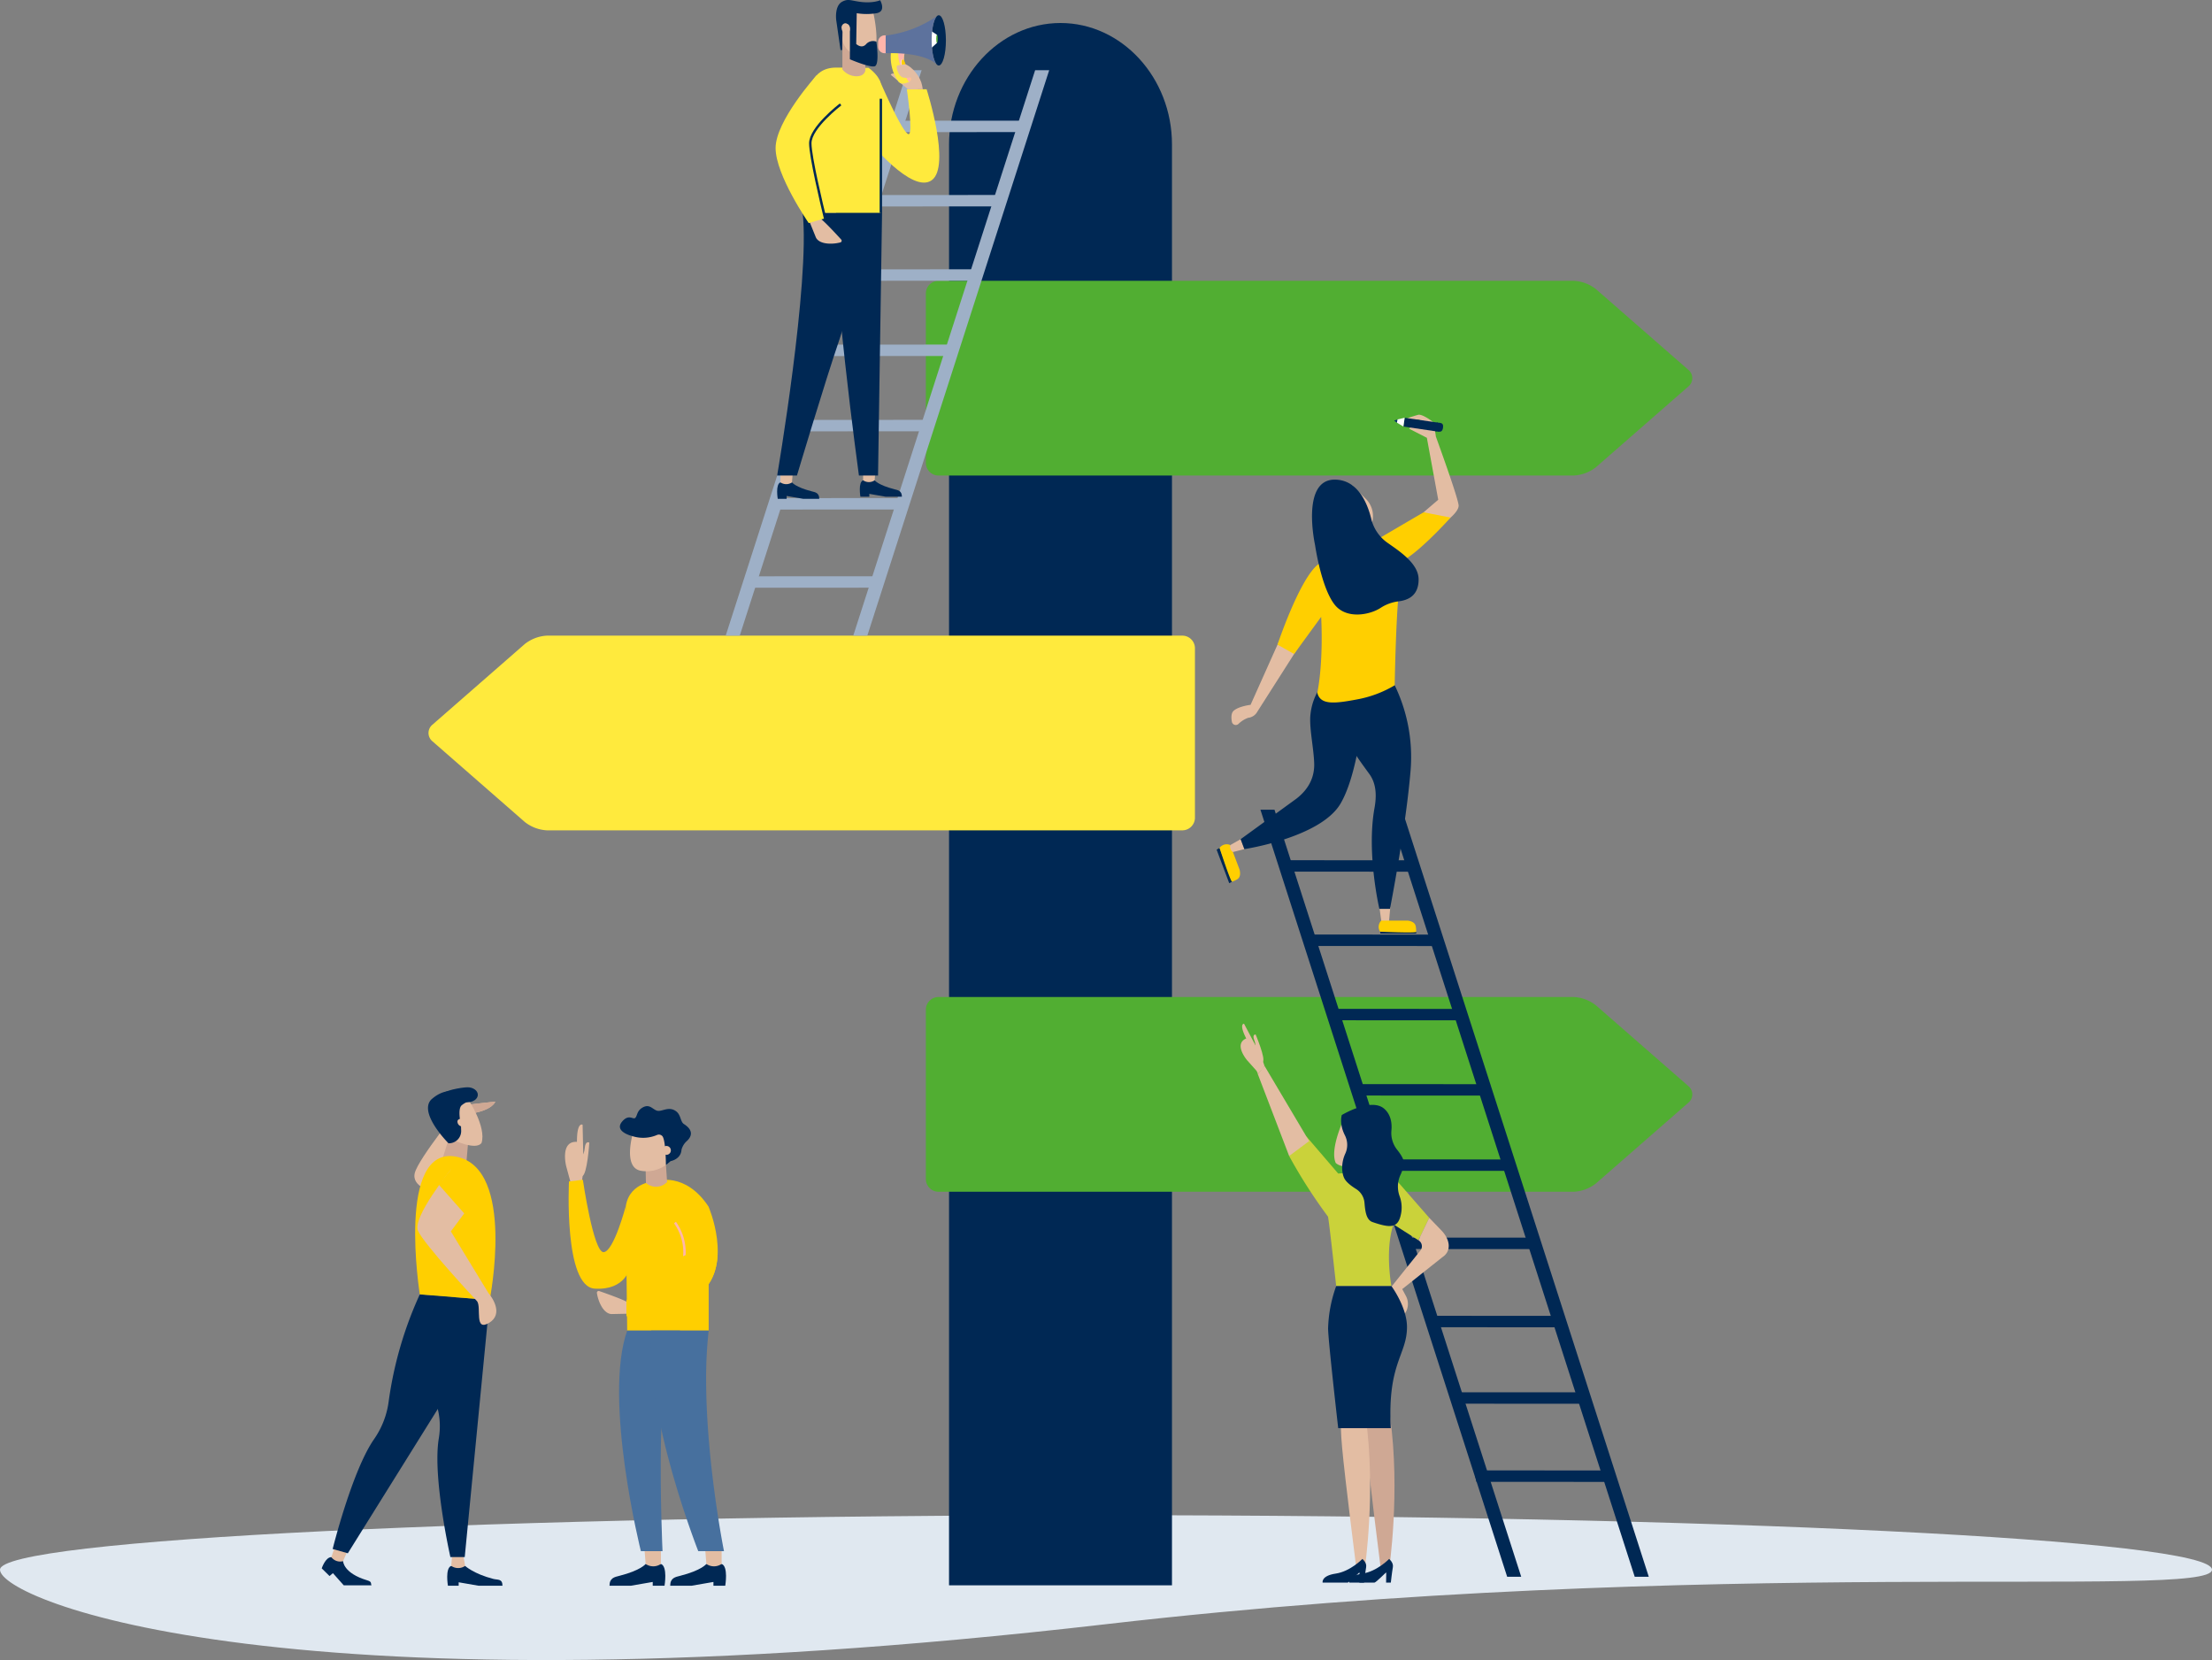 <?xml version="1.0" encoding="UTF-8"?>
<svg xmlns="http://www.w3.org/2000/svg" width="774.801" height="581.43" viewBox="0 0 774.801 581.43">
  <rect x="0" y="0" width="774.801" height="581.43" fill="#808080" stroke="none"/>
  <g id="Gruppe_647" data-name="Gruppe 647" transform="translate(-229.917 -3182.713)">
    <g id="Gruppe_110" data-name="Gruppe 110" transform="translate(229.917 3713.411)">
      <path id="Pfad_390" data-name="Pfad 390" d="M629.053,707.635c212.545-24.52,387.4-8.545,387.4-19.086s-173.445-19.085-387.4-19.085-387.4,8.545-387.4,19.085,100.279,52.21,387.4,19.086" transform="translate(-241.653 -669.464)" fill="#e0e8f0"></path>
    </g>
    <g id="Gruppe_111" data-name="Gruppe 111" transform="translate(342.608 3190.771)">
      <path id="Pfad_393" data-name="Pfad 393" d="M581.206,805.59V300.914c0-23.391-17.571-42.528-39.046-42.528s-39.047,19.137-39.047,42.528V805.59Z" transform="translate(-283.387 -258.386)" fill="#002854"></path>
      <path id="Pfad_394" data-name="Pfad 394" d="M337.772,682.419s.018,4.2,8.452,6.72c1.73.516,1.167,1.029,1.493,1.756H338.01l-3.8-4.273-1.181,1.016-2.74-2.692s1.28-3.9,3.365-3.931l4.118,1.4" transform="translate(-330.289 -143.69)" fill="#002854"></path>
      <path id="Pfad_395" data-name="Pfad 395" d="M338.63,679.58l-1.578,3.636a3.8,3.8,0,0,1-3.943-1.2l-.174-.2,1.274-3.739Z" transform="translate(-329.571 -144.488)" fill="#e3bda3"></path>
      <path id="Pfad_396" data-name="Pfad 396" d="M371.129,683.43s3.027,2.807,9.928,4.566c1.519.386,3.157-.13,3.157,2.376H375.84l-6.966-1.205v1.205h-3.761s-1.048-6.152,1.149-6.942Z" transform="translate(-320.906 -143.034)" fill="#002854"></path>
      <path id="Pfad_397" data-name="Pfad 397" d="M370.091,679.954l.74,4.419a4.255,4.255,0,0,1-4.609.155l-.258-.155.374-4.419Z" transform="translate(-320.607 -143.978)" fill="#e3bda3"></path>
      <path id="Pfad_398" data-name="Pfad 398" d="M363.826,608.631a133.387,133.387,0,0,0-10.912,37.557,29.884,29.884,0,0,1-5.058,13.077c-7.711,11-14.554,38.538-14.554,38.538l5.311,1.507,37.742-60.526-.256-29.206Z" transform="translate(-329.471 -163.334)" fill="#002854"></path>
      <path id="Pfad_399" data-name="Pfad 399" d="M360.81,608.9s-3.25,19.814,1.99,39.3a25.58,25.58,0,0,1,.476,10.844c-2.247,13.572,4.065,41.51,4.065,41.51h5.026l8.74-90.023Z" transform="translate(-322.276 -163.262)" fill="#002854"></path>
      <path id="Pfad_400" data-name="Pfad 400" d="M362.718,587.2s-8.064-1.606-6.751-6.712,16.388-23.654,16.388-23.654l11.8-1.312s-.753,2.854-8.189,4.153S362.718,587.2,362.718,587.2" transform="translate(-323.359 -177.746)" fill="#e3bda3"></path>
      <path id="Pfad_401" data-name="Pfad 401" d="M370.912,560.3c-.711-1.14-1.4-2.3-2.093-3.455l.009-.012,11.8-1.311s-.753,2.853-8.189,4.151a4.272,4.272,0,0,0-1.527.627" transform="translate(-319.832 -177.746)" fill="#cfa894"></path>
    </g>
    <path id="Pfad_402" data-name="Pfad 402" d="M372.56,566.855l-.744,8.559-8.275-2.623,2.132-6.821Z" transform="translate(21.343 3015.86)" fill="#cfa894"></path>
    <g id="Gruppe_112" data-name="Gruppe 112" transform="translate(375.331 3281.064)">
      <path id="Pfad_403" data-name="Pfad 403" d="M371.883,555.01s6.336,9.542,4.588,15.119c-1.967,2.8-10.051-1.092-10.051-1.092V556.1Z" transform="translate(-353.207 -268.179)" fill="#e3bda3"></path>
      <path id="Pfad_404" data-name="Pfad 404" d="M374.948,555.94a7.757,7.757,0,0,0-3.609,1.685c-1.529,1.376-.22,6.906-.22,6.906l.067,1.949a4.278,4.278,0,0,1-4.274,4.425h-.161s-10.489-10.44-6.118-15.248c7.647-6.991,14.316.282,14.316.282" transform="translate(-355.066 -268.827)" fill="#002854"></path>
      <path id="Pfad_405" data-name="Pfad 405" d="M370.67,562.231a1.753,1.753,0,0,0-1.213-1.81c-.824-.326-1.613-.039-1.766.635a1.751,1.751,0,0,0,1.213,1.811c.822.324,1.613.039,1.766-.636" transform="translate(-352.869 -266.747)" fill="#e3bda3"></path>
      <path id="Pfad_406" data-name="Pfad 406" d="M375.942,554.2c0,1.447-1.6,2.621-3.579,2.621s-8.822-1.175-8.822-2.621,6.846-2.623,8.822-2.623,3.579,1.174,3.579,2.623" transform="translate(-353.988 -269.111)" fill="#002854"></path>
      <path id="Pfad_407" data-name="Pfad 407" d="M357.659,618.974s-8.395-52.483,12.892-48.206c20.78,4.176,11.581,50.172,11.581,50.172Z" transform="translate(-356.027 -263.97)" fill="#ffcf00"></path>
      <path id="Pfad_408" data-name="Pfad 408" d="M368.415,574.2S354.786,591,356.855,595.69s19.719,23.647,20.722,24.708c1.542,2.2-1.082,10.691,4.164,7.56s.993-9.071-.2-10.434l-13.169-21.611,7.837-10.56Z" transform="translate(-355.861 -262.971)" fill="#e3bda3"></path>
      <path id="Pfad_409" data-name="Pfad 409" d="M362.52,579.946l8.993,10.185,3.645-3.708a9.027,9.027,0,0,0,2.287-9.092,7.478,7.478,0,0,0-1.832-3.008c-.037-.035-.073-.071-.109-.105a6.086,6.086,0,0,0-8.918.681Z" transform="translate(-354.265 -263.409)" fill="#ffcf00"></path>
      <path id="Pfad_410" data-name="Pfad 410" d="M403.714,572.75a5.467,5.467,0,0,1,.237,3.9l-.713,5.063-.869.585-3.236,1.336a3.486,3.486,0,0,0,0-2.028l-1.421-5.235s-2.21-8.835,3.789-8.457c-.031-7.2,1.974-6.008,1.974-6.008l.139,6.222Z" transform="translate(-344.823 -266.327)" fill="#e3bda3"></path>
      <path id="Pfad_411" data-name="Pfad 411" d="M418.369,586.119s-4.193,16.005-7.771,16.291-7.3-25.355-7.3-25.355l-4.864.588s-1.891,36.874,9.021,37.544,12.35-7.482,12.35-7.482Z" transform="translate(-344.551 -262.196)" fill="#ffcf00"></path>
      <path id="Pfad_412" data-name="Pfad 412" d="M414.543,629.88h28.541V586.53c-8.155-12.443-18.317-9.053-18.317-9.053s-9.24.166-10.68,8.643c0,6.133.455,43.76.455,43.76" transform="translate(-340.27 -262.196)" fill="#ffcf00"></path>
      <path id="Pfad_413" data-name="Pfad 413" d="M426.626,572.858l.422,6.128-.2.191a5.316,5.316,0,0,1-7.22.1l-.1-4.61Z" transform="translate(-338.793 -263.335)" fill="#cfa894"></path>
      <path id="Pfad_414" data-name="Pfad 414" d="M430.038,562.788l-.516,10.129a1.567,1.567,0,0,0-1.407,1.99,1.9,1.9,0,0,0-.169.745,11.613,11.613,0,0,1-9.026,2.1c-6.412-1.227-2.543-13.619-2.543-13.619Z" transform="translate(-339.963 -266.068)" fill="#e3bda3"></path>
      <path id="Pfad_415" data-name="Pfad 415" d="M434.016,572.029a6.215,6.215,0,0,1,1.624-2.806c3.63-3.14.383-5.43-.768-6.17-1.274-.818-1.023-3.129-2.672-4.419-2.519-1.971-4.946.073-6.559-.226s-2.614-2.444-4.958-1.307-2.086,2.976-2.838,3.753-2.133-1.369-4.421,1.082c-3.477,3.732,3.345,5.327,3.345,5.327a12.377,12.377,0,0,0,8.677-.394,1.622,1.622,0,0,1,1.913.469c1.18,1.613,1.194,10.064,1.194,10.064l1.649-1.372s3.6-.6,3.814-4" transform="translate(-340.718 -267.701)" fill="#002854"></path>
      <path id="Pfad_416" data-name="Pfad 416" d="M427.024,569.882a1.556,1.556,0,1,1-.849-2.029,1.555,1.555,0,0,1,.849,2.029" transform="translate(-337.572 -264.725)" fill="#e3bda3"></path>
      <path id="Pfad_417" data-name="Pfad 417" d="M422.236,682.891s-1.608,2.226-9.191,4.157c-1.669.425-3.47.716-3.47,3.47h7.485l7.654-1.323v1.323h4.133s1.151-6.76-1.264-7.627Z" transform="translate(-341.495 -233.473)" fill="#002854"></path>
      <path id="Pfad_418" data-name="Pfad 418" d="M419.225,679.072l.393,4.855a4.677,4.677,0,0,0,5.064.169l.284-.169v-4.855Z" transform="translate(-338.876 -234.51)" fill="#e3bda3"></path>
      <path id="Pfad_419" data-name="Pfad 419" d="M438.961,682.891s-1.61,2.226-9.191,4.157c-1.669.425-3.471.716-3.471,3.47h7.486l7.652-1.323v1.323h4.135s1.151-6.76-1.264-7.627Z" transform="translate(-336.956 -233.473)" fill="#002854"></path>
      <path id="Pfad_420" data-name="Pfad 420" d="M435.949,679.072l.394,4.855a4.674,4.674,0,0,0,5.063.169l.284-.169v-4.855Z" transform="translate(-334.337 -234.51)" fill="#e3bda3"></path>
      <path id="Pfad_421" data-name="Pfad 421" d="M442.876,584.508s8.555,19.743-2.36,29.829-25.733,8.368-25.733,8.368v-5.687s13.393-1.131,17.685-10.085-1.716-16.7-1.716-16.7" transform="translate(-340.081 -260.173)" fill="#ffcf00"></path>
      <path id="Pfad_422" data-name="Pfad 422" d="M418.015,615.635l-6.832.143c-2.774-.153-4.62-4.3-5.081-7.375a.625.625,0,0,1,.826-.676c2.319.806,8.283,2.917,9.825,3.874Z" transform="translate(-342.439 -253.882)" fill="#e3bda3"></path>
      <path id="Pfad_423" data-name="Pfad 423" d="M415.053,618.6c-8.512,24.034,4.793,77.254,4.793,77.254h7.583s-3.576-75.467,6.295-77.254Z" transform="translate(-340.78 -250.92)" fill="#47709e"></path>
      <path id="Pfad_424" data-name="Pfad 424" d="M434.142,597.448a15.387,15.387,0,0,1-1.523,5.973c-4.292,8.953-18.384,10.139-18.384,10.139V619.3s15.516,1.606,26.431-8.48c3.958-3.657,5.349-8.582,5.524-13.376Z" transform="translate(-340.23 -256.662)" fill="#ffcf00"></path>
      <path id="Pfad_425" data-name="Pfad 425" d="M430.521,600.707c.3-.135.6-.266.9-.407a18.339,18.339,0,0,0-3.4-11.667l-.672.534a17.314,17.314,0,0,1,3.181,11.54" transform="translate(-336.674 -259.054)" fill="#ffb5ab"></path>
      <path id="Pfad_426" data-name="Pfad 426" d="M401.364,572.183s1.574-.473,1.821-3.345,1.6-1.985,1.6-1.985-.707,11.325-2.512,11.751-.913-6.421-.913-6.421" transform="translate(-343.783 -265)" fill="#e3bda3"></path>
      <path id="Pfad_427" data-name="Pfad 427" d="M421.09,618.6c-2.318,29.471,16.5,77.254,16.5,77.254H446.6s-6.124-30.554-6.25-59.231a153.438,153.438,0,0,1,.885-18.023Z" transform="translate(-338.424 -250.92)" fill="#47709e"></path>
      <path id="Pfad_428" data-name="Pfad 428" d="M731.442,394.692a13.715,13.715,0,0,1-7.76,2.913H501.157a4.44,4.44,0,0,1-4.426-4.428V333.832a4.439,4.439,0,0,1,4.426-4.427H723.681a13.7,13.7,0,0,1,7.76,2.911l32.373,28.276a3.771,3.771,0,0,1,0,5.824Z" transform="translate(-317.842 -329.405)" fill="#51ae32"></path>
      <path id="Pfad_429" data-name="Pfad 429" d="M393.46,430.067a13.713,13.713,0,0,1,7.761-2.913H623.743a4.44,4.44,0,0,1,4.427,4.427v59.346a4.44,4.44,0,0,1-4.427,4.427H401.22a13.7,13.7,0,0,1-7.761-2.913l-32.373-28.274a3.77,3.77,0,0,1,0-5.824Z" transform="translate(-355.027 -302.877)" fill="#ffea3d"></path>
    </g>
    <path id="Pfad_430" data-name="Pfad 430" d="M446.51,469.428l63.705-198.045h-4.922L441.588,469.428Z" transform="translate(42.524 2935.913)" fill="#9eb0c7"></path>
    <path id="Pfad_431" data-name="Pfad 431" d="M481.653,469.428l63.705-198.045h-4.922L476.732,469.428Z" transform="translate(52.062 2935.913)" fill="#9eb0c7"></path>
    <path id="Pfad_432" data-name="Pfad 432" d="M474.087,326.26v4l46.3-.027.792-4Z" transform="translate(51.344 2950.799)" fill="#9eb0c7"></path>
    <path id="Pfad_433" data-name="Pfad 433" d="M481.616,305.786v4l46.3-.025.791-4Z" transform="translate(53.387 2945.242)" fill="#9eb0c7"></path>
    <path id="Pfad_434" data-name="Pfad 434" d="M487.84,285.313v4l46.3-.025.791-4Z" transform="translate(55.076 2939.687)" fill="#9eb0c7"></path>
    <path id="Pfad_435" data-name="Pfad 435" d="M467.453,347V351l46.3-.027.791-4Z" transform="translate(49.544 2956.427)" fill="#9eb0c7"></path>
    <path id="Pfad_436" data-name="Pfad 436" d="M461.228,367.733v4l46.3-.025.792-4Z" transform="translate(47.854 2962.055)" fill="#9eb0c7"></path>
    <path id="Pfad_437" data-name="Pfad 437" d="M455.188,389.276l-1.871,4.006,46.3-.027.791-4Z" transform="translate(45.708 2967.9)" fill="#9eb0c7"></path>
    <path id="Pfad_438" data-name="Pfad 438" d="M448.36,410.82l-1.87,4.006,46.3-.025.791-4Z" transform="translate(43.854 2973.748)" fill="#9eb0c7"></path>
    <g id="Gruppe_113" data-name="Gruppe 113" transform="translate(502.133 3206.387)">
      <path id="Pfad_439" data-name="Pfad 439" d="M483.727,384.363s1.214,1.679,6.933,3.135c1.259.32,2.617.539,2.617,2.618h-5.645l-5.772-1v1h-3.118s-.868-5.1.953-5.753Z" transform="translate(-449.582 -239.813)" fill="#002854"></path>
      <path id="Pfad_440" data-name="Pfad 440" d="M483.777,381.482l-.3,3.661a3.524,3.524,0,0,1-3.818.129l-.214-.129v-3.661Z" transform="translate(-449.334 -240.594)" fill="#e3bda3"></path>
      <path id="Pfad_441" data-name="Pfad 441" d="M460.955,384.937s1.213,1.679,6.932,3.135c1.259.32,2.616.54,2.616,2.618h-5.645l-5.772-1v1h-3.118s-.868-5.1.952-5.753Z" transform="translate(-455.762 -239.657)" fill="#002854"></path>
      <path id="Pfad_442" data-name="Pfad 442" d="M461,382.056l-.295,3.661a3.529,3.529,0,0,1-3.821.129l-.214-.129v-3.661Z" transform="translate(-455.514 -240.439)" fill="#e3bda3"></path>
      <path id="Pfad_443" data-name="Pfad 443" d="M488.171,312.378l-1.406,91.984h-6.7s-10.2-74.264-8.024-91.984,16.13,0,16.13,0" transform="translate(-451.427 -261.486)" fill="#002854"></path>
      <path id="Pfad_444" data-name="Pfad 444" d="M485.423,310.682s-2.333,28.257-7.692,43.9S462.7,402.685,462.7,402.685h-6.937s11.584-67.839,8.934-92Z" transform="translate(-455.762 -259.809)" fill="#002854"></path>
      <path id="Pfad_445" data-name="Pfad 445" d="M484.628,273.857s8.259,19.26,10.355,19.26c1.677,0-.629-15.727-.629-15.727h6.918s8.7,26.955,1.781,31.88-22.113-13.938-22.113-13.938Z" transform="translate(-448.929 -269.802)" fill="#ffea3d"></path>
      <path id="Pfad_446" data-name="Pfad 446" d="M464.471,312.7l2.5,6.188c1.205,2.431,5.635,2.493,8.577,1.72a.61.61,0,0,0,.289-1c-1.616-1.772-5.808-6.313-7.261-7.328Z" transform="translate(-453.398 -259.377)" fill="#e3bda3"></path>
      <path id="Pfad_447" data-name="Pfad 447" d="M485.414,270.745s4.314,2.927,4.314,6.281v44.515H464.454V279.922s.516-9.254,9.563-9.254,11.4.077,11.4.077" transform="translate(-453.403 -270.668)" fill="#ffea3d"></path>
    </g>
    <path id="Pfad_448" data-name="Pfad 448" d="M484,319.232h.839V279.278L484,279.25Z" transform="translate(54.035 2938.048)" fill="#002854"></path>
    <g id="Gruppe_114" data-name="Gruppe 114" transform="translate(501.585 3182.713)">
      <path id="Pfad_449" data-name="Pfad 449" d="M473.735,262.911v10.5a6.417,6.417,0,0,0,4.9,2.4c3.153,0,3.153-2.273,3.153-2.273V266.8l-4.667-1.215Z" transform="translate(-450.336 -249.099)" fill="#cfa894"></path>
      <path id="Pfad_450" data-name="Pfad 450" d="M482.206,271.192a3.907,3.907,0,0,0,2.341-.609c2.8-4.463-.39-16.491-.39-16.491L474,255.914l-.324,8.061a6.761,6.761,0,0,0,2.539,5.56,10.855,10.855,0,0,0,5.994,1.658" transform="translate(-450.355 -251.492)" fill="#e3bda3"></path>
      <path id="Pfad_451" data-name="Pfad 451" d="M479.236,256.678a21.739,21.739,0,0,0,6.922,0c3.548-.631,1.278-4.541,1.278-4.541s-2.625,1.2-7.294.51c-3.148-.465-4-1.077-6.015,0-2.744,1.462-2.08,6.423-2.08,6.423l1.513,10.493h.567s.14-6.24.14-8.363c.592-.967,1.236-.967,1.732-.726a1.591,1.591,0,0,1,.841,1.442V272.81s6.938,2.99,8.7,2.449.585-8.615.585-8.615a3.241,3.241,0,0,0-3.612.882c-1.564,1.751-3.459-.07-3.459-.07Z" transform="translate(-450.814 -252.047)" fill="#002854"></path>
      <path id="Pfad_452" data-name="Pfad 452" d="M497.887,278.533l-.244-1.329c-.54-2.941-3.351-6.6-6.183-7.558h-2.937l.91,6.273,4.145,2.614Z" transform="translate(-446.323 -247.271)" fill="#e3bda3"></path>
      <path id="Pfad_453" data-name="Pfad 453" d="M474.7,258.461a1.77,1.77,0,0,1,1.669,1.667,1.527,1.527,0,0,1-1.149,1.9,1.772,1.772,0,0,1-1.672-1.668,1.525,1.525,0,0,1,1.152-1.9" transform="translate(-450.394 -250.308)" fill="#e3bda3"></path>
      <path id="Pfad_454" data-name="Pfad 454" d="M491.041,274.5l5.72,3.309s-3.589-.036-3.648,0l-6.054-5.066s.439-.884,1.812-.137a6.965,6.965,0,0,1,2.17,1.894" transform="translate(-446.72 -246.549)" fill="#e3bda3"></path>
      <path id="Pfad_455" data-name="Pfad 455" d="M469.62,272.859s-14.289,15.873-14.289,25.388,11.6,26.282,11.6,26.282l5.729-1.677s-5.171-20.752-5.171-26.271,10.621-13.614,10.621-13.614" transform="translate(-455.331 -246.399)" fill="#ffea3d"></path>
      <path id="Pfad_456" data-name="Pfad 456" d="M465.4,294.495c0,4.753,4.207,22.127,5.195,26.177-.29.075-.409.1-.848.212-1.217-5-5.185-21.718-5.185-26.389,0-5.663,10.345-13.611,10.785-13.946l.509.665c-.105.08-10.456,8.029-10.456,13.281" transform="translate(-452.825 -244.312)" fill="#002854"></path>
      <path id="Pfad_457" data-name="Pfad 457" d="M487.218,265.879s-1.18,6.15,2.617,11.087a1.66,1.66,0,0,0,1.069.595,4.213,4.213,0,0,0,1.977-.328,1.838,1.838,0,0,0,1.2-.857.793.793,0,0,0-.083-.829c-.771-1.148-3.149-5.091-2.066-8.581a6.211,6.211,0,0,0-4.709-1.087" transform="translate(-446.724 -248.318)" fill="#ffea3d"></path>
      <path id="Pfad_458" data-name="Pfad 458" d="M492.845,276.987a1.206,1.206,0,0,0,.669-.643.788.788,0,0,0-.083-.828c-.77-1.148-3.149-5.092-2.065-8.581a5.243,5.243,0,0,0-2.246-1.034c-.121,3.833.7,6.4,3.725,11.085" transform="translate(-446.164 -248.287)" fill="#ffb5ab"></path>
      <path id="Pfad_459" data-name="Pfad 459" d="M489.864,270.217c.182.88.608,1.536.953,1.465s.481-.842.3-1.721-.608-1.537-.953-1.466-.481.842-.3,1.723" transform="translate(-445.981 -247.585)" fill="#ffd9d6"></path>
    </g>
    <path id="Pfad_460" data-name="Pfad 460" d="M490.028,268.532l.1.192.24-.1.027-.183Z" transform="translate(55.67 2935.115)" fill="#ffd9d6"></path>
    <path id="Pfad_461" data-name="Pfad 461" d="M490.546,271.036l.44-.085-.5-.074Z" transform="translate(55.794 2935.775)" fill="#ffcf00"></path>
    <g id="Gruppe_115" data-name="Gruppe 115" transform="translate(537.503 3188.053)">
      <path id="Pfad_462" data-name="Pfad 462" d="M490.1,270.169c.182.88.608,1.536.954,1.465s.481-.842.3-1.721-.608-1.536-.955-1.466-.479.842-.3,1.723" transform="translate(-481.836 -252.938)" fill="#ffcf00"></path>
      <path id="Pfad_463" data-name="Pfad 463" d="M486.614,261.784h-.678a2.307,2.307,0,0,0-2.354,2.243v1.781a2.306,2.306,0,0,0,2.354,2.241h.678Z" transform="translate(-483.582 -254.744)" fill="#ffb5ab"></path>
      <path id="Pfad_464" data-name="Pfad 464" d="M503.32,265.05c0,4.862-1.118,8.8-2.5,8.8s-2.5-3.941-2.5-8.8,1.117-8.8,2.5-8.8,2.5,3.941,2.5,8.8" transform="translate(-479.58 -256.247)" fill="#002854"></path>
    </g>
    <path id="Pfad_465" data-name="Pfad 465" d="M498.4,260.619l1.973,1.284v2.848l-2.034,1.845-.7-3.7Z" transform="translate(57.736 2932.992)" fill="#fff"></path>
    <g id="Gruppe_116" data-name="Gruppe 116" transform="translate(540.141 3188.346)">
      <path id="Pfad_466" data-name="Pfad 466" d="M501.765,264.987c0-4.086.791-7.511,1.86-8.5l0-.005a40.248,40.248,0,0,1-17.965,6.808V269.5s13.111-.737,17.965,4l.006,0c-1.072-.99-1.863-4.417-1.863-8.506" transform="translate(-485.657 -256.478)" fill="#5d729d"></path>
      <path id="Pfad_467" data-name="Pfad 467" d="M500.119,263.049c0,.789-.121,1.43-.269,1.43s-.27-.641-.27-1.43.121-1.43.27-1.43.269.641.269,1.43" transform="translate(-481.878 -255.083)" fill="#51ae32"></path>
      <path id="Pfad_468" data-name="Pfad 468" d="M494.661,273.95a6.736,6.736,0,0,1-3.2.521c-1.664,0-2.412-2.044-2.7-3.156-.1-.393-.188-.948.3-1.2l2.674-.371Z" transform="translate(-484.833 -252.877)" fill="#e3bda3"></path>
      <path id="Pfad_469" data-name="Pfad 469" d="M731.442,592a13.714,13.714,0,0,1-7.76,2.912H501.157a4.439,4.439,0,0,1-4.426-4.427V531.136a4.439,4.439,0,0,1,4.426-4.426H723.681a13.714,13.714,0,0,1,7.76,2.911L763.815,557.9a3.771,3.771,0,0,1,0,5.824Z" transform="translate(-482.652 -183.14)" fill="#51ae32"></path>
    </g>
    <path id="Pfad_470" data-name="Pfad 470" d="M710.468,743.757l-86.414-268.64h4.922l86.414,268.64Z" transform="translate(92.043 2991.204)" fill="#002854"></path>
    <path id="Pfad_471" data-name="Pfad 471" d="M675.324,743.757l-86.414-268.64h4.922l86.413,268.64Z" transform="translate(82.506 2991.204)" fill="#002854"></path>
    <path id="Pfad_472" data-name="Pfad 472" d="M655.585,529.993v4l-46.3-.026-.791-4Z" transform="translate(87.821 3006.09)" fill="#002854"></path>
    <path id="Pfad_473" data-name="Pfad 473" d="M648.057,509.52v4l-46.3-.026-.791-4Z" transform="translate(85.778 3000.533)" fill="#002854"></path>
    <path id="Pfad_474" data-name="Pfad 474" d="M641.832,489.047v4l-46.3-.026-.792-4Z" transform="translate(84.088 2994.978)" fill="#002854"></path>
    <path id="Pfad_475" data-name="Pfad 475" d="M662.218,550.73v4l-46.3-.026-.791-4Z" transform="translate(89.621 3011.717)" fill="#002854"></path>
    <path id="Pfad_476" data-name="Pfad 476" d="M668.444,571.467v4l-46.3-.025-.791-4Z" transform="translate(91.31 3017.345)" fill="#002854"></path>
    <path id="Pfad_477" data-name="Pfad 477" d="M674.484,593.01l1.872,4.006-46.3-.025-.791-4.006Z" transform="translate(93.457 3023.191)" fill="#002854"></path>
    <path id="Pfad_478" data-name="Pfad 478" d="M681.312,614.554l1.87,4.006-46.3-.025-.792-4.006Z" transform="translate(95.31 3029.038)" fill="#002854"></path>
    <path id="Pfad_479" data-name="Pfad 479" d="M687.705,635.618l1.871,4.006-46.3-.026-.792-4Z" transform="translate(97.045 3034.755)" fill="#002854"></path>
    <path id="Pfad_480" data-name="Pfad 480" d="M693,657.142l1.87,4.006-46.3-.027-.791-4Z" transform="translate(98.483 3040.596)" fill="#002854"></path>
    <g id="Gruppe_117" data-name="Gruppe 117" transform="translate(708.139 3667.198)">
      <path id="Pfad_481" data-name="Pfad 481" d="M626.482,644.95c3.665,26.207-.346,53.36-.346,53.124s-2.922,0-2.922,0-4.049-31.856-5-42.49,0-11.343,0-11.343,4.6-25.5,8.267.709" transform="translate(-617.794 -633.116)" fill="#cfa894"></path>
    </g>
    <path id="Pfad_482" data-name="Pfad 482" d="M625.386,592.528l8.962,5.714,3.78-7.878L626.55,577.094Z" transform="translate(92.405 3018.879)" fill="#cad23a"></path>
    <path id="Pfad_495" data-name="Pfad 495" d="M582.247,497.472l-4.38-11.839-1.03.622,4.41,11.729Z" transform="translate(79.229 2994.058)" fill="#002854"></path>
    <path id="Pfad_508" data-name="Pfad 508" d="M621.994,509.367h12.531l-.018-.589-12.622-.069Z" transform="translate(91.454 3000.32)" fill="#002854"></path>
    <g id="Gruppe_118" data-name="Gruppe 118" transform="translate(657.096 3478.418)">
      <path id="Pfad_484" data-name="Pfad 484" d="M588.831,541.993a4.518,4.518,0,0,1,1.616,2.794l1.344,4-.426.751-1.9,2.184a2.879,2.879,0,0,0-.749-1.5l-2.985-3.341s-4.9-5.71-.327-7.646c-2.681-5.305-.762-5.168-.762-5.168l2.4,4.544Z" transform="translate(-576.07 -471.214)" fill="#e3bda3"></path>
      <path id="Pfad_485" data-name="Pfad 485" d="M587.184,542.236s.988-.931.108-3.144.451-2.057.451-2.057,3.664,8.625,2.488,9.608-3.048-4.407-3.048-4.407" transform="translate(-575.111 -470.411)" fill="#e3bda3"></path>
      <path id="Pfad_486" data-name="Pfad 486" d="M617.29,577.864,614,578.12l-11.163-13.013-6.028,6.863a182.264,182.264,0,0,0,13.623,21.254c.46,2.2,2.858,24.315,2.858,24.315h19.354s-3.083-16.229,2.363-25.261-17.723-14.415-17.723-14.415" transform="translate(-572.445 -462.792)" fill="#cad23a"></path>
      <path id="Pfad_487" data-name="Pfad 487" d="M619.764,644.95c3.664,26.207-.346,53.36-.346,53.124s-2.922,0-2.922,0-4.049-31.856-5-42.49,0-11.343,0-11.343,4.6-25.5,8.266.709" transform="translate(-568.575 -444.335)" fill="#e3bda3"></path>
      <path id="Pfad_488" data-name="Pfad 488" d="M613.219,559.221l11.149,3.9-1.1,8.322c-.015.118-.048.232-.07.346-.214.039-.428.08-.641.132-.036.008-.069.02-.1.029s-.067.011-.1.02a7.635,7.635,0,0,0-5.213,5.218,13.136,13.136,0,0,1-4.825-.062,4.827,4.827,0,0,1-2.535-1.094c-2.352-5.131,3.438-16.815,3.438-16.815" transform="translate(-569.079 -464.389)" fill="#e3bda3"></path>
      <path id="Pfad_489" data-name="Pfad 489" d="M612.412,566.988a7.338,7.338,0,0,1,.229,6.408c-1.517,3.208-1.382,6.808-.373,8.784.686,1.346,2.487,2.693,4.082,3.687a6.3,6.3,0,0,1,2.961,4.772c.248,2.707.506,6.03,2.824,6.829,6.729,2.318,9.2,2.093,10.094-3.514a11.4,11.4,0,0,0-.581-5.494,9.827,9.827,0,0,1,.208-7.364,12.845,12.845,0,0,0,1.269-4.4c0-1.271-1.163-3.057-2.385-4.583a9.417,9.417,0,0,1-1.981-6.754c.216-2.428-.123-5.53-2.586-7.632-4.6-3.922-14.8,2.251-14.8,2.251s-.979,2.975,1.041,7.008" transform="translate(-568.559 -465.148)" fill="#002854"></path>
      <path id="Pfad_490" data-name="Pfad 490" d="M638.279,587.532l4.3,4.456c2.859,2.96,3.744,7.08.308,9.346L628.828,612.5l1.293,2.42a5.9,5.9,0,0,1-.516,6.363l-1.486,1.948-3.29-11.3,10.2-12.733a2.442,2.442,0,0,0-.526-3.8Z" transform="translate(-564.843 -456.706)" fill="#e3bda3"></path>
      <path id="Pfad_491" data-name="Pfad 491" d="M610.382,606.348a47.233,47.233,0,0,0-2.835,14.805c0,4.093,3.545,34.959,3.545,34.959h18.426c-1.249-22.8,5.663-25.59,5.663-35.445,0-6.951-5.444-14.32-5.444-14.32Z" transform="translate(-569.532 -451.6)" fill="#002854"></path>
      <path id="Pfad_492" data-name="Pfad 492" d="M627.333,681.511s1.612,1.266,1.316,2.881-.715,5.4-.715,5.4h-1.655l.051-3.528c-.005-.23-3.552,3.528-4.154,3.528h-8.767s-.582-2.38,4.565-3.144,9.359-5.132,9.359-5.132" transform="translate(-567.947 -431.202)" fill="#002854"></path>
      <path id="Pfad_493" data-name="Pfad 493" d="M619.97,681.511s1.611,1.266,1.316,2.881-.715,5.4-.715,5.4h-1.657l.051-3.528c0-.23-3.552,3.528-4.154,3.528h-8.766s-.582-2.38,4.565-3.144,9.359-5.132,9.359-5.132" transform="translate(-569.945 -431.202)" fill="#002854"></path>
      <path id="Pfad_494" data-name="Pfad 494" d="M581.4,484.9l3.278,8.673c.272,1.213.319,2.665-.933,3.383a10.951,10.951,0,0,1-1.719.788c-.6-.126-4.379-11.838-4.379-11.838l.037-.071a3.115,3.115,0,0,1,3.716-.936" transform="translate(-577.647 -484.632)" fill="#ffcf00"></path>
    </g>
    <path id="Pfad_483" data-name="Pfad 483" d="M588.185,548.583l10.972,28.67,7.005-5.214-15.655-26.391Z" transform="translate(82.309 3010.345)" fill="#e3bda3"></path>
    <g id="Gruppe_645" data-name="Gruppe 645">
      <g id="Gruppe_119" data-name="Gruppe 119" transform="translate(660.785 3327.963)">
        <path id="Pfad_496" data-name="Pfad 496" d="M584.246,483.232l-3.634,2.046a2.331,2.331,0,0,0,.8,2.355l.127.1,4.013-1.032Z" transform="translate(-580.549 -334.556)" fill="#e3bda3"></path>
        <path id="Pfad_2683" data-name="Pfad 2683" d="M585.034,483.232l-4.408,2.033a2.1,2.1,0,0,0,.971,2.34l.154.1,4.867-1.026Z" transform="translate(-580.807 591.123) rotate(-73)" fill="#e3bda3"></path>
        <path id="Pfad_497" data-name="Pfad 497" d="M612.48,440.187a20.859,20.859,0,0,0-4.534,10.716c-.618,4.546,1.083,11.753,1.27,17.407.17,5.171-2.164,9.279-6.261,12.437l-19.5,14.167,1.307,3.471s26.685-4,33.692-15.953,8.668-39.01,8.668-39.01Z" transform="translate(-579.76 -346.238)" fill="#002854"></path>
        <path id="Pfad_498" data-name="Pfad 498" d="M597.646,428.6,587.617,451s-4.122.482-5.907,2.061c-.933.825-.891,2.478-.638,3.866a1.382,1.382,0,0,0,2.264.8,9.516,9.516,0,0,1,3.457-2.19,4.156,4.156,0,0,0,3.213-2.164L604.394,430.8Z" transform="translate(-580.449 -349.382)" fill="#e3bda3"></path>
        <path id="Pfad_499" data-name="Pfad 499" d="M635.274,400.479l5.139-4.393-3.984-21.706-6.181-3.159a1.785,1.785,0,0,1,2.2-.686,5.667,5.667,0,0,0,2.816.206s1.157-1.432-1.036-2.4c-1.231-.829-2.056-.005-5.626-.142,0-.55,4.705-1.855,4.705-1.855,1.467-.47,5.214,2.43,5.214,2.43a2.662,2.662,0,0,1,.478,1.166l.592,4.029s7.968,21.846,7.968,24.178-4.465,5.528-4.465,5.528Z" transform="translate(-567.509 -366.292)" fill="#e3bda3"></path>
        <path id="Pfad_500" data-name="Pfad 500" d="M612.511,442.615s-3.092,3.724-1.237,12.378c1.184,5.525,6.382,12.477,9.875,17.265,2.5,3.434,2.557,7.75,1.8,11.933-2.861,15.895,1.715,35.3,1.715,35.3h3.71s5.563-28.438,7.212-48.426A57.662,57.662,0,0,0,629.2,439.54Z" transform="translate(-572.371 -346.414)" fill="#002854"></path>
      </g>
      <path id="Pfad_2682" data-name="Pfad 2682" d="M0,0H3.111V11.774H0Z" transform="matrix(0.145, -0.989, 0.989, 0.145, 721.483, 3332.11)" fill="#002854"></path>
      <rect id="Rechteck_81" data-name="Rechteck 81" width="3.111" height="1.076" transform="translate(732.74 3333.763) rotate(-81.657)" fill="#002854"></rect>
      <g id="Gruppe_120" data-name="Gruppe 120" transform="translate(733.581 3330.771)">
        <path id="Pfad_501" data-name="Pfad 501" d="M637.806,371.616c.853.119,1.572.062,1.776-1.331.224-1.519-.468-1.653-1.318-1.784Z" transform="translate(-637.806 -368.501)" fill="#002854"></path>
      </g>
      <path id="Pfad_502" data-name="Pfad 502" d="M628.773,370.212l-2.26-1.359.164-1.12,2.548-.6Z" transform="translate(92.71 2961.898)" fill="#fff"></path>
      <path id="Pfad_503" data-name="Pfad 503" d="M625.739,368.017l.983.708.164-1.12Z" transform="translate(92.5 2962.026)" fill="#003069"></path>
      <g id="Gruppe_121" data-name="Gruppe 121" transform="translate(677.392 3350.703)">
        <path id="Pfad_504" data-name="Pfad 504" d="M608.04,411.26c-6.628,4.868-14.429,28.273-14.429,28.273l5.819,3.264L608.9,429.8s.923,15.044-1.344,26.583c1.03,4.328,5.946,3.841,13.914,2.329a39.563,39.563,0,0,0,13.188-4.944s.343-20.874,1.373-31.941-1-12.25,1.785-11.884c6.226-3.534,16.425-14.92,16.425-14.92l-9.473-1.842-20.4,11.953s-9.977,2.629-16.328,6.123" transform="translate(-593.611 -381.735)" fill="#ffcf00"></path>
        <path id="Pfad_505" data-name="Pfad 505" d="M614.051,385.626l4.923,4.86a8.535,8.535,0,0,1,2.334,7.925l-.577,2.595Z" transform="translate(-588.064 -383.786)" fill="#e3bda3"></path>
        <path id="Pfad_506" data-name="Pfad 506" d="M611.059,384.179c-11.952,0-6.869,22.944-6.869,22.944s2.13,14.882,6.869,20.858c4.1,5.172,12.218,3.616,16.064,1.133a14.688,14.688,0,0,1,6.2-2.29c3.257-.392,7.131-1.83,7.131-7.7,0-5.529-6.6-9.8-10.945-12.86a14.323,14.323,0,0,1-5.634-8.328c-1.39-5.662-4.782-13.753-12.821-13.753" transform="translate(-591.031 -384.179)" fill="#002854"></path>
        <path id="Pfad_507" data-name="Pfad 507" d="M622.378,505.672l9.272-.015c1.231.173,2.606.64,2.838,2.065a10.931,10.931,0,0,1,.134,1.886c-.328.515-12.622-.069-12.622-.069l-.053-.058a3.115,3.115,0,0,1,.432-3.808" transform="translate(-586.053 -351.211)" fill="#ffcf00"></path>
      </g>
    </g>
  </g>
</svg>
